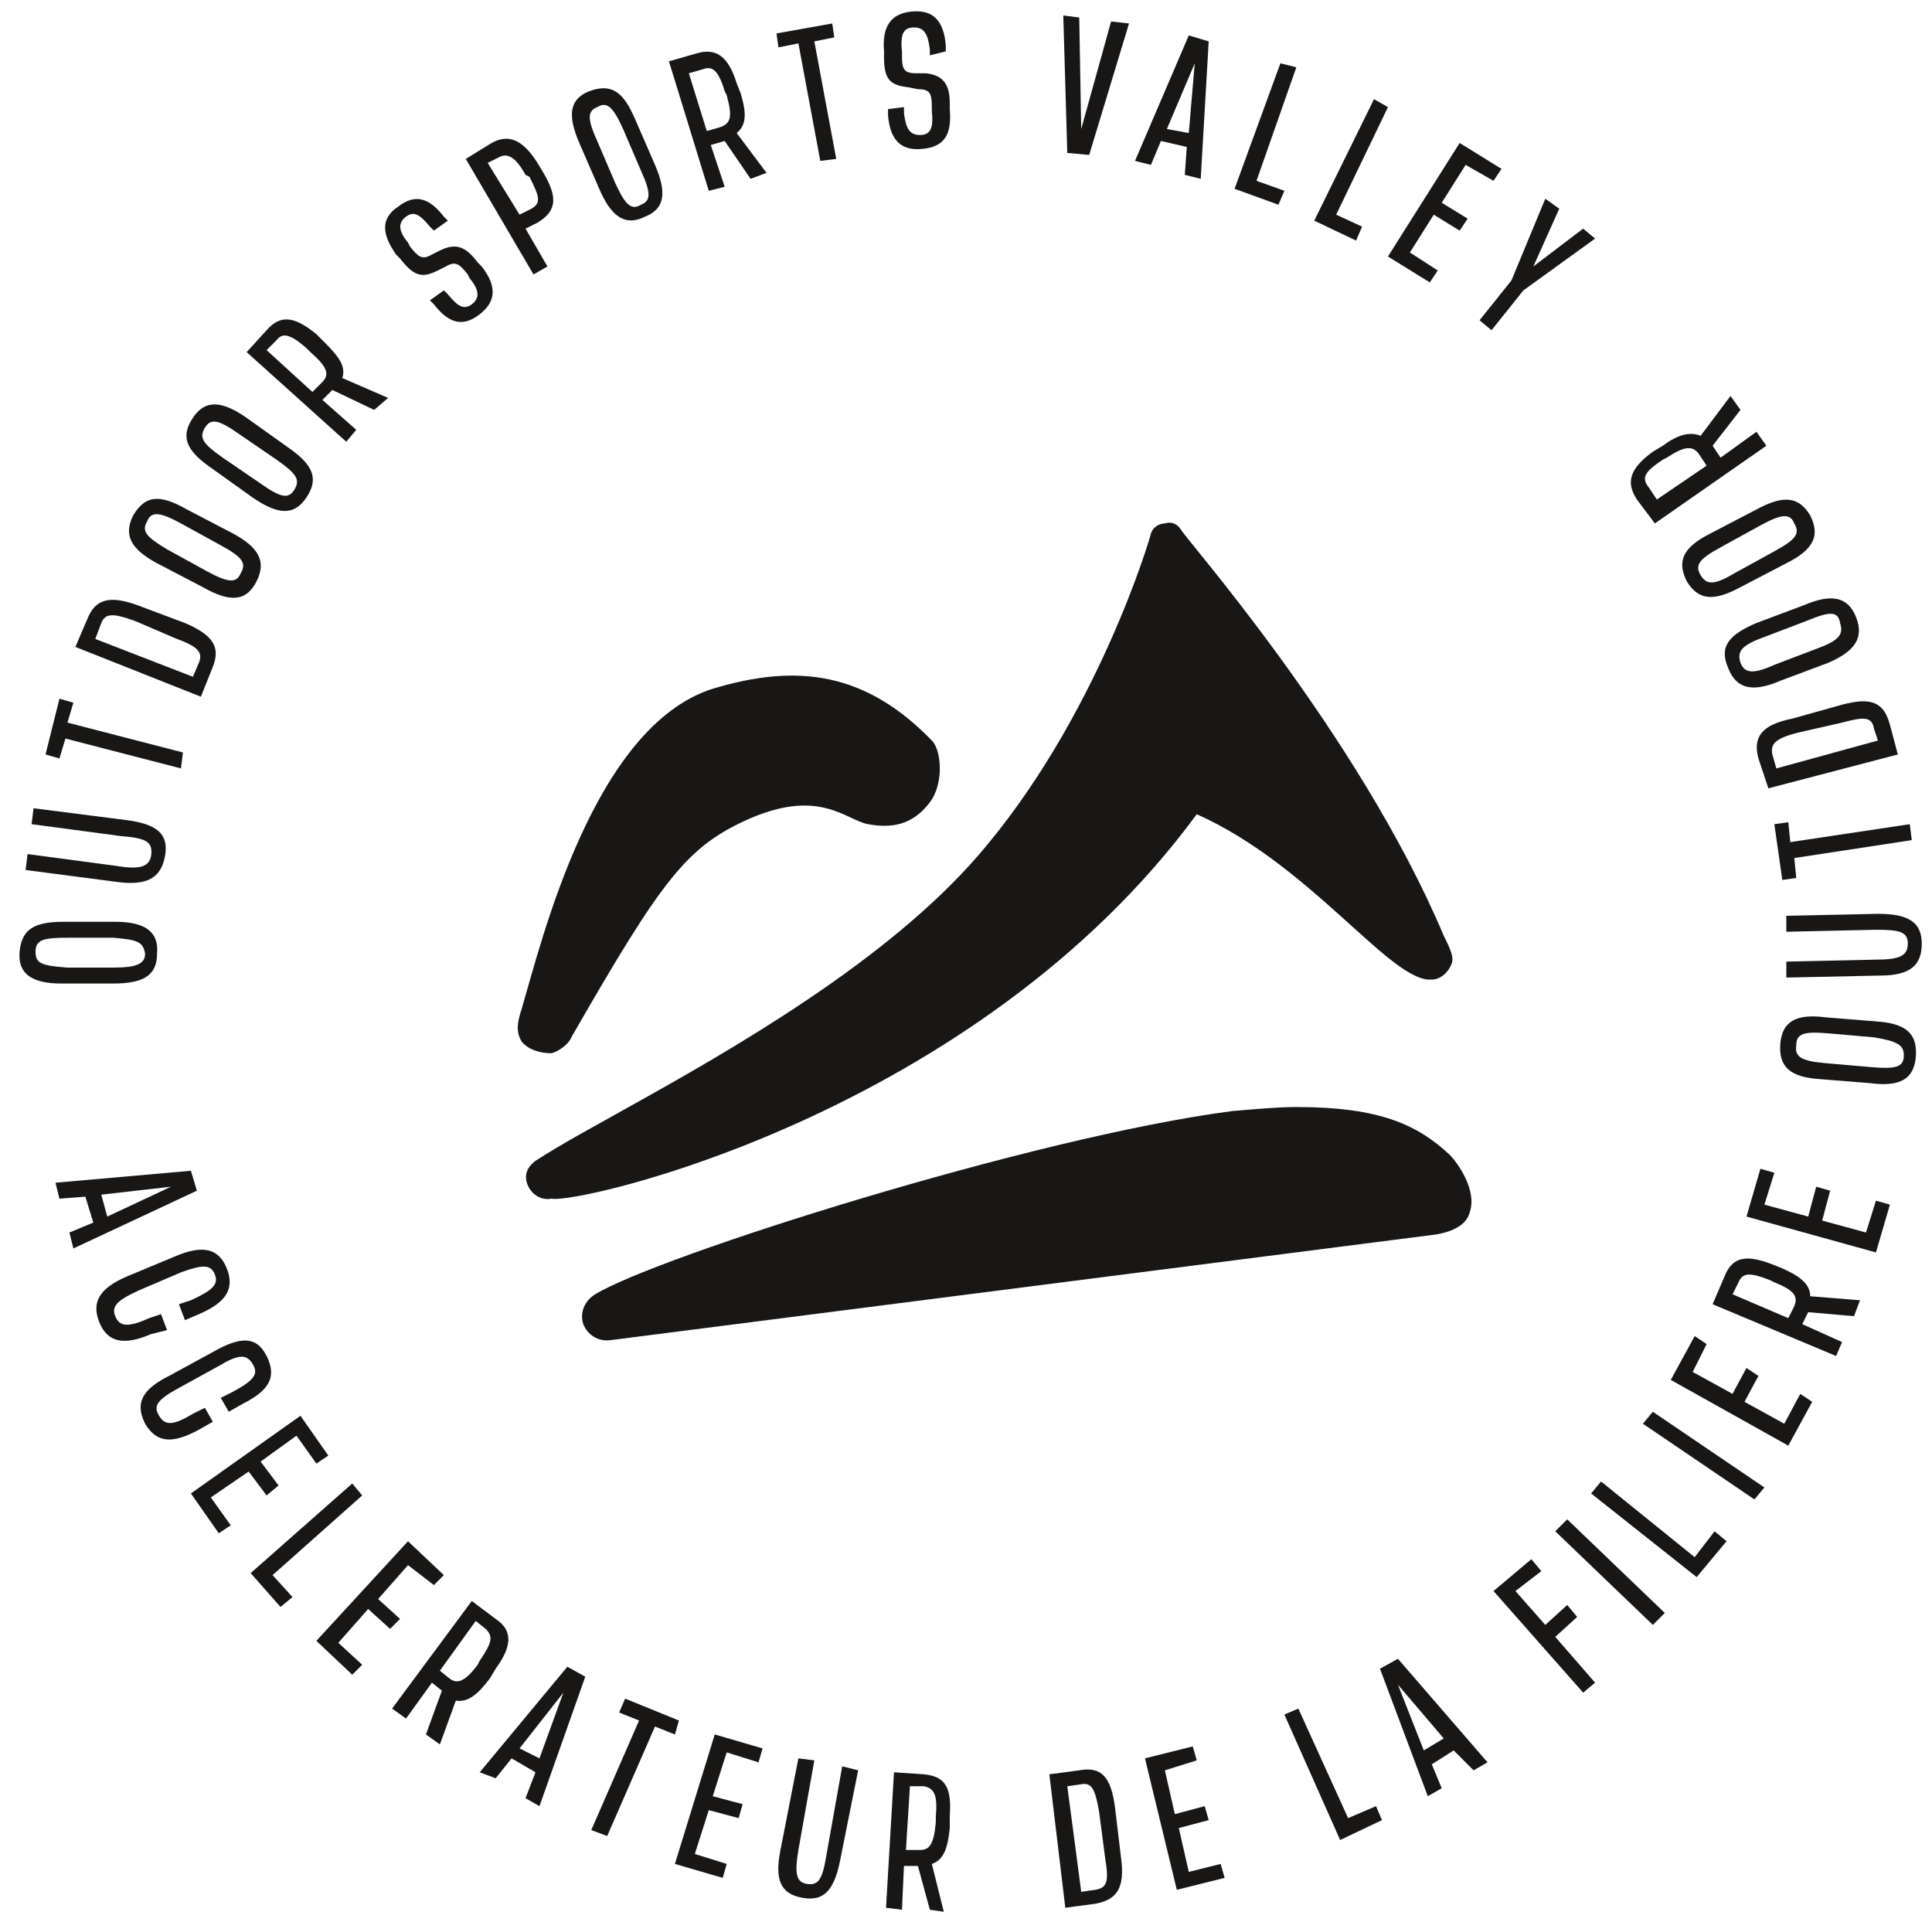 <svg width="97" height="96" viewBox="0 0 97 96" fill="none" xmlns="http://www.w3.org/2000/svg">
<path d="M3.185 46.278H5.785C7.285 46.278 7.985 46.778 7.885 47.878C7.885 48.978 7.185 49.378 5.685 49.378H3.085C1.585 49.378 0.885 48.878 0.985 47.778C1.085 46.678 1.685 46.278 3.185 46.278ZM5.685 47.078H3.385C2.185 47.078 1.785 47.178 1.785 47.778C1.785 48.378 2.085 48.478 3.385 48.578H5.685C6.885 48.578 7.285 48.378 7.285 47.878C7.185 47.278 6.885 47.178 5.685 47.078Z" fill="#181716"/>
<path d="M6.385 41.178C7.885 41.378 8.485 41.878 8.285 42.978C8.085 44.078 7.385 44.478 5.885 44.278L1.285 43.678L1.385 42.878L5.885 43.478C7.085 43.678 7.485 43.478 7.585 42.978C7.685 42.278 7.385 42.078 6.085 41.978L1.585 41.378L1.685 40.578L6.385 41.178Z" fill="#181716"/>
<path d="M3.685 35.278L3.385 36.278L9.185 37.778L9.085 38.578L3.285 37.078L2.985 38.078L2.285 37.878L2.985 35.078L3.685 35.278Z" fill="#181716"/>
<path d="M6.885 30.378L9.285 31.278C10.685 31.878 11.085 32.478 10.685 33.478L10.085 34.978L3.785 32.478L4.385 31.078C4.785 30.078 5.485 29.878 6.885 30.378ZM6.785 31.178C5.685 30.778 5.285 30.778 5.085 31.278L4.785 32.078L9.685 33.978L9.985 33.278C10.185 32.778 9.985 32.478 8.885 32.078L6.785 31.178Z" fill="#181716"/>
<path d="M9.385 25.578L11.685 26.778C12.985 27.478 13.385 28.178 12.885 29.178C12.385 30.178 11.585 30.278 10.185 29.478L7.885 28.278C6.585 27.578 6.185 26.878 6.685 25.878C7.285 24.878 7.985 24.778 9.385 25.578ZM11.085 27.378L9.085 26.278C7.985 25.678 7.585 25.678 7.385 26.178C7.085 26.678 7.385 26.978 8.385 27.578L10.385 28.678C11.485 29.278 11.885 29.278 12.085 28.778C12.385 28.278 12.185 27.978 11.085 27.378Z" fill="#181716"/>
<path d="M12.384 20.978L14.485 22.478C15.784 23.378 15.985 24.078 15.384 24.978C14.784 25.878 13.985 25.878 12.684 24.978L10.585 23.478C9.284 22.578 9.084 21.878 9.684 20.978C10.284 20.078 11.085 20.078 12.384 20.978ZM13.884 23.078L11.985 21.778C10.985 21.078 10.585 20.978 10.284 21.478C9.984 21.978 10.184 22.278 11.184 22.978L13.085 24.278C14.085 24.978 14.485 25.078 14.784 24.578C15.085 24.078 14.884 23.778 13.884 23.078Z" fill="#181716"/>
<path d="M18.785 20.578L16.685 19.578L16.185 20.078L17.885 21.578L17.385 22.178L12.385 17.678L13.385 16.578C14.085 15.778 14.785 15.878 15.885 16.778L16.285 17.178C16.985 17.878 17.385 18.378 17.185 18.978L19.485 19.978L18.785 20.578ZM15.685 19.678L16.185 19.178C16.585 18.778 16.385 18.378 15.585 17.678L15.385 17.478C14.585 16.778 14.185 16.678 13.885 17.078L13.385 17.578L15.685 19.678Z" fill="#181716"/>
<path d="M21.785 11.578L21.585 11.378C21.085 10.778 20.785 10.578 20.385 10.878C19.985 11.178 19.985 11.578 20.485 12.178L20.585 12.378C20.985 12.878 21.185 13.078 21.685 12.778L22.085 12.578C22.885 12.178 23.385 12.378 23.985 13.178L24.185 13.378C24.885 14.278 24.985 15.078 24.085 15.778C23.185 16.478 22.485 16.178 21.785 15.278L21.585 15.078L22.285 14.578L22.485 14.778C22.985 15.378 23.285 15.578 23.685 15.278C24.085 14.978 24.085 14.578 23.585 13.978L23.485 13.778C23.085 13.278 22.885 13.078 22.385 13.378L21.985 13.578C21.185 13.978 20.785 13.878 20.085 12.978L19.885 12.778C19.185 11.778 19.085 10.978 19.985 10.378C20.885 9.678 21.585 9.978 22.285 10.878L22.485 11.078L21.785 11.578Z" fill="#181716"/>
<path d="M26.985 8.178L27.285 8.678C27.985 9.878 27.985 10.578 26.985 11.178L26.385 11.478L27.485 13.378L26.785 13.778L23.385 7.978L24.685 7.178C25.585 6.678 26.285 7.078 26.985 8.178ZM26.385 8.778C25.885 7.878 25.485 7.678 25.085 7.878L24.485 8.178L26.085 10.778L26.685 10.478C27.185 10.178 27.085 9.878 26.585 8.878L26.385 8.778Z" fill="#181716"/>
<path d="M31.885 5.978L32.885 8.278C33.485 9.678 33.385 10.478 32.385 10.878C31.385 11.378 30.685 10.878 30.085 9.478L29.085 7.178C28.485 5.778 28.585 4.978 29.585 4.578C30.685 4.178 31.285 4.578 31.885 5.978ZM32.185 8.578L31.285 6.478C30.785 5.378 30.485 5.078 29.985 5.378C29.485 5.578 29.485 5.978 29.985 7.078L30.885 9.178C31.385 10.278 31.685 10.578 32.185 10.278C32.685 10.078 32.685 9.678 32.185 8.578Z" fill="#181716"/>
<path d="M37.685 8.978L36.385 7.078L35.685 7.278L36.385 9.378L35.585 9.578L33.585 3.078L34.985 2.678C35.985 2.378 36.585 2.878 36.985 4.178L37.185 4.678C37.485 5.678 37.485 6.278 36.985 6.678L38.485 8.678L37.685 8.978ZM35.485 6.578L36.185 6.378C36.685 6.178 36.785 5.878 36.485 4.778L36.385 4.578C36.085 3.578 35.785 3.278 35.285 3.478L34.585 3.678L35.485 6.578Z" fill="#181716"/>
<path d="M41.885 1.878L40.885 2.078L41.985 7.978L41.185 8.078L40.085 2.178L39.085 2.378L38.985 1.678L41.785 1.178L41.885 1.878Z" fill="#181716"/>
<path d="M46.685 2.778V2.478C46.585 1.678 46.385 1.378 45.885 1.378C45.385 1.378 45.185 1.678 45.285 2.578V2.778C45.285 3.478 45.385 3.678 45.985 3.678H46.485C47.385 3.778 47.685 4.278 47.685 5.178V5.478C47.785 6.678 47.485 7.378 46.285 7.478C45.185 7.578 44.685 6.978 44.585 5.778V5.478L45.385 5.378V5.678C45.485 6.478 45.685 6.778 46.185 6.778C46.685 6.778 46.885 6.478 46.785 5.578V5.378C46.785 4.678 46.685 4.478 46.085 4.478L45.585 4.378C44.685 4.278 44.385 3.978 44.385 2.878V2.578C44.285 1.378 44.685 0.678 45.785 0.578C46.885 0.478 47.385 1.078 47.485 2.278V2.578L46.685 2.778Z" fill="#181716"/>
<path d="M56.685 1.178L54.685 7.778L53.585 7.678L53.385 0.778L54.185 0.878L54.285 6.478L55.785 1.078L56.685 1.178Z" fill="#181716"/>
<path d="M59.585 7.378L58.285 7.078L57.785 8.278L56.985 8.078L59.685 1.778L60.685 2.078L60.285 8.978L59.485 8.778L59.585 7.378ZM59.685 6.678L59.985 3.178L58.585 6.478L59.685 6.678Z" fill="#181716"/>
<path d="M64.485 9.578L64.185 10.278L61.985 9.478L64.285 3.178L65.085 3.378L63.085 9.078L64.485 9.578Z" fill="#181716"/>
<path d="M68.385 11.378L68.085 12.078L65.985 11.078L68.985 4.978L69.685 5.378L67.085 10.778L68.385 11.378Z" fill="#181716"/>
<path d="M73.585 8.278L72.385 10.178L73.685 10.978L73.285 11.578L71.985 10.778L70.785 12.678L72.185 13.578L71.785 14.178L69.685 12.878L73.285 7.178L75.385 8.478L74.985 9.078L73.585 8.278Z" fill="#181716"/>
<path d="M80.085 11.978L76.485 14.578L74.885 16.578L74.285 16.078L75.885 14.078L77.585 9.978L78.285 10.478L76.985 13.378L79.485 11.478L80.085 11.978Z" fill="#181716"/>
<path d="M4.685 61.378L4.285 60.078L2.985 60.178L2.785 59.378L9.585 58.778L9.885 59.778L3.685 62.678L3.485 61.878L4.685 61.378ZM5.385 61.078L8.585 59.578L5.085 59.978L5.385 61.078Z" fill="#181716"/>
<path d="M7.585 66.978C6.185 67.578 5.385 67.378 4.985 66.378C4.585 65.378 4.985 64.678 6.385 64.078L8.785 63.078C10.185 62.478 10.985 62.678 11.385 63.678C11.785 64.678 11.385 65.378 9.985 65.978L9.285 66.278L8.985 65.478L9.585 65.278C10.685 64.778 10.985 64.478 10.785 63.978C10.585 63.478 10.185 63.478 9.085 63.878L6.985 64.778C5.885 65.278 5.585 65.578 5.785 66.078C5.985 66.578 6.385 66.678 7.485 66.178L8.085 65.978L8.385 66.778L7.585 66.978Z" fill="#181716"/>
<path d="M9.986 71.778C8.686 72.478 7.886 72.478 7.286 71.478C6.786 70.478 7.086 69.778 8.486 69.078L10.685 67.878C12.085 67.078 12.886 67.078 13.386 68.078C13.886 69.078 13.585 69.778 12.185 70.478L11.486 70.878L11.085 70.178L11.685 69.878C12.786 69.278 12.986 68.978 12.685 68.478C12.386 67.978 11.986 67.978 10.986 68.578L8.986 69.678C7.886 70.278 7.686 70.578 7.986 71.078C8.286 71.578 8.686 71.578 9.686 70.978L10.286 70.678L10.685 71.378L9.986 71.778Z" fill="#181716"/>
<path d="M14.885 72.078L13.085 73.378L13.985 74.578L13.385 75.078L12.485 73.878L10.585 75.178L11.585 76.578L10.985 76.978L9.585 74.978L15.085 71.078L16.485 73.078L15.885 73.478L14.885 72.078Z" fill="#181716"/>
<path d="M14.685 80.178L14.085 80.678L12.585 78.978L17.685 74.478L18.185 75.078L13.685 79.078L14.685 80.178Z" fill="#181716"/>
<path d="M20.485 78.578L18.985 80.278L20.085 81.278L19.585 81.778L18.485 80.778L16.985 82.478L18.185 83.578L17.685 84.078L15.885 82.378L20.485 77.378L22.285 79.078L21.785 79.578L20.485 78.578Z" fill="#181716"/>
<path d="M21.386 87.078L22.186 84.878L21.686 84.478L20.386 86.278L19.686 85.778L23.686 80.378L24.886 81.278C25.785 81.878 25.686 82.678 24.886 83.778L24.585 84.278C23.985 85.078 23.485 85.478 22.886 85.378L22.085 87.578L21.386 87.078ZM22.085 83.878L22.585 84.278C22.985 84.578 23.386 84.378 23.985 83.578L24.085 83.378C24.686 82.478 24.785 82.178 24.386 81.778L23.886 81.378L22.085 83.878Z" fill="#181716"/>
<path d="M26.885 88.978L25.685 88.278L24.885 89.278L24.085 88.978L28.485 83.678L29.385 84.178L27.085 90.678L26.385 90.278L26.885 88.978ZM27.085 88.278L28.285 84.978L26.085 87.778L27.085 88.278Z" fill="#181716"/>
<path d="M33.886 87.078L32.886 86.678L30.485 92.178L29.686 91.878L32.086 86.378L31.085 85.978L31.386 85.278L34.086 86.378L33.886 87.078Z" fill="#181716"/>
<path d="M36.485 87.978L35.785 90.178L37.285 90.578L37.085 91.278L35.585 90.878L34.885 93.078L36.485 93.578L36.285 94.278L33.885 93.578L35.885 87.078L38.285 87.778L38.085 88.478L36.485 87.978Z" fill="#181716"/>
<path d="M42.185 93.378C41.885 94.878 41.385 95.478 40.285 95.278C39.185 95.078 38.885 94.378 39.185 92.878L40.085 88.278L40.885 88.378L40.085 92.878C39.885 94.078 39.985 94.478 40.485 94.578C41.085 94.678 41.285 94.378 41.485 93.178L42.285 88.678L43.085 88.878L42.185 93.378Z" fill="#181716"/>
<path d="M46.685 95.878L46.085 93.678H45.385L45.285 95.878L44.485 95.778L44.885 88.978L46.385 89.078C47.485 89.178 47.785 89.778 47.685 91.178V91.778C47.585 92.778 47.385 93.378 46.785 93.578L47.385 95.978L46.685 95.878ZM45.485 92.878H46.185C46.685 92.878 46.885 92.578 46.985 91.478V91.178C47.085 90.078 46.885 89.778 46.385 89.678H45.685L45.485 92.878Z" fill="#181716"/>
<path d="M55.986 90.778L56.285 93.278C56.486 94.778 56.086 95.378 54.986 95.578L53.486 95.778L52.685 89.078L54.185 88.878C55.285 88.678 55.785 89.178 55.986 90.778ZM55.185 90.978C54.986 89.778 54.785 89.478 54.285 89.578L53.586 89.678L54.285 94.978L54.986 94.878C55.586 94.778 55.685 94.478 55.486 93.278L55.185 90.978Z" fill="#181716"/>
<path d="M58.485 88.878L58.985 91.078L60.485 90.678L60.685 91.378L59.185 91.778L59.685 93.978L61.285 93.578L61.485 94.278L59.085 94.878L57.485 88.278L59.885 87.678L60.085 88.378L58.485 88.878Z" fill="#181716"/>
<path d="M69.085 90.678L69.385 91.378L67.285 92.378L64.485 86.078L65.185 85.778L67.685 91.278L69.085 90.678Z" fill="#181716"/>
<path d="M72.985 87.878L71.885 88.578L72.385 89.778L71.685 90.178L69.285 83.778L70.185 83.278L74.685 88.478L73.985 88.878L72.985 87.878ZM72.485 87.278L70.185 84.578L71.485 87.878L72.485 87.278Z" fill="#181716"/>
<path d="M76.085 79.878L77.585 81.578L78.685 80.578L79.185 81.178L78.085 82.178L80.085 84.478L79.485 84.978L74.985 79.878L76.885 78.278L77.385 78.878L76.085 79.878Z" fill="#181716"/>
<path d="M78.685 76.278L83.585 80.978L82.985 81.578L78.085 76.878L78.685 76.278Z" fill="#181716"/>
<path d="M86.085 76.878L86.685 77.378L85.185 79.178L79.885 74.978L80.385 74.378L85.085 78.178L86.085 76.878Z" fill="#181716"/>
<path d="M82.985 70.878L88.585 74.678L88.085 75.278L82.485 71.478L82.985 70.878Z" fill="#181716"/>
<path d="M84.985 68.878L86.985 69.978L87.685 68.678L88.285 69.078L87.585 70.378L89.585 71.478L90.385 69.978L90.985 70.378L89.785 72.578L83.885 69.278L85.085 67.078L85.685 67.478L84.985 68.878Z" fill="#181716"/>
<path d="M93.085 66.078L90.785 65.878L90.485 66.478L92.485 67.378L92.185 68.078L85.985 65.478L86.585 64.078C86.985 63.078 87.685 62.978 88.985 63.478L89.485 63.678C90.385 64.078 90.885 64.478 90.885 65.078L93.385 65.278L93.085 66.078ZM89.785 66.178L90.085 65.578C90.285 65.078 90.085 64.778 89.085 64.378L88.885 64.278C87.885 63.878 87.485 63.878 87.285 64.378L86.985 64.978L89.785 66.178Z" fill="#181716"/>
<path d="M88.585 60.478L90.785 61.078L91.186 59.578L91.886 59.778L91.486 61.278L93.686 61.878L94.186 60.278L94.886 60.478L94.186 62.878L87.686 61.078L88.386 58.678L89.085 58.878L88.585 60.478Z" fill="#181716"/>
<path d="M91.686 51.078L94.186 51.278C95.686 51.378 96.286 51.878 96.186 53.078C96.086 54.178 95.386 54.578 93.886 54.378L91.386 54.178C89.886 54.078 89.286 53.578 89.386 52.378C89.486 51.278 90.186 50.878 91.686 51.078ZM94.086 52.078L91.786 51.878C90.586 51.778 90.186 51.878 90.186 52.478C90.086 53.078 90.486 53.278 91.686 53.378L93.986 53.578C95.186 53.678 95.586 53.578 95.586 52.978C95.586 52.478 95.286 52.278 94.086 52.078Z" fill="#181716"/>
<path d="M94.285 45.878C95.785 45.878 96.486 46.278 96.486 47.378C96.486 48.478 95.886 48.978 94.386 48.978L89.686 49.078V48.278L94.186 48.178C95.385 48.178 95.785 47.978 95.785 47.378C95.785 46.778 95.385 46.678 94.186 46.678L89.686 46.778V45.978L94.285 45.878Z" fill="#181716"/>
<path d="M89.785 41.278L89.885 42.278L95.885 41.378L95.985 42.178L90.085 43.078L90.185 44.078L89.485 44.178L89.085 41.378L89.785 41.278Z" fill="#181716"/>
<path d="M89.985 36.078L92.485 35.378C93.985 34.978 94.585 35.278 94.885 36.378L95.285 37.878L88.785 39.578L88.285 38.078C87.985 36.978 88.485 36.378 89.985 36.078ZM90.285 36.778C89.085 37.078 88.885 37.378 88.985 37.878L89.185 38.578L94.285 37.178L94.085 36.578C93.985 35.978 93.585 35.978 92.485 36.278L90.285 36.778Z" fill="#181716"/>
<path d="M88.185 31.278L90.585 30.378C91.985 29.778 92.785 29.978 93.185 30.978C93.585 31.978 93.185 32.678 91.785 33.278L89.385 34.178C87.985 34.778 87.185 34.578 86.785 33.578C86.285 32.478 86.785 31.878 88.185 31.278ZM90.685 31.178L88.585 31.978C87.485 32.378 87.185 32.678 87.385 33.278C87.585 33.778 87.985 33.878 89.085 33.378L91.185 32.578C92.285 32.178 92.585 31.878 92.385 31.278C92.285 30.678 91.885 30.678 90.685 31.178Z" fill="#181716"/>
<path d="M85.885 26.778L88.185 25.578C89.485 24.878 90.285 24.878 90.885 25.878C91.385 26.878 91.085 27.578 89.685 28.278L87.385 29.478C86.085 30.178 85.285 30.178 84.685 29.178C84.185 28.178 84.485 27.478 85.885 26.778ZM88.385 26.378L86.385 27.478C85.285 28.078 85.085 28.378 85.385 28.878C85.685 29.378 86.085 29.378 87.085 28.778L89.085 27.678C90.185 27.078 90.385 26.778 90.085 26.278C89.885 25.778 89.485 25.778 88.385 26.378Z" fill="#181716"/>
<path d="M87.385 20.578L85.985 22.378L86.385 22.978L88.185 21.678L88.685 22.378L83.085 26.278L82.185 25.078C81.585 24.178 81.885 23.478 82.985 22.678L83.485 22.378C84.285 21.778 84.885 21.678 85.385 21.878L86.885 19.878L87.385 20.578ZM85.685 23.378L85.285 22.778C84.985 22.378 84.585 22.378 83.685 22.978L83.485 23.078C82.585 23.678 82.385 23.978 82.785 24.478L83.185 25.078L85.685 23.378Z" fill="#181716"/>
<path d="M27.685 52.878C28.085 52.778 28.585 52.378 28.685 52.078C33.285 44.078 34.485 42.478 37.685 41.078C41.185 39.578 42.485 41.178 43.585 41.378C44.685 41.578 45.785 41.478 46.685 40.278C47.385 39.378 47.285 37.678 46.785 37.178C43.485 33.778 40.085 33.278 35.785 34.578C29.785 36.478 27.185 47.278 26.185 50.678C25.985 51.278 25.885 51.778 26.185 52.278C26.485 52.678 27.085 52.878 27.685 52.878Z" fill="#181716"/>
<path d="M65.085 55.578C64.185 55.578 63.085 55.678 61.885 55.778C51.885 57.078 32.985 63.078 29.885 64.978C29.385 65.278 29.085 65.878 29.285 66.478C29.485 66.978 29.985 67.378 30.685 67.278L72.085 61.978C73.285 61.778 73.685 61.278 73.785 60.878C74.185 59.778 73.185 58.378 72.785 57.978C71.185 56.478 69.285 55.578 65.085 55.578Z" fill="#181716"/>
<path d="M59.286 26.578C59.086 26.278 58.786 26.178 58.486 26.278C58.186 26.278 57.886 26.478 57.786 26.778C57.786 26.878 55.086 36.078 49.086 42.978C44.486 48.278 36.786 52.678 31.386 55.678C29.786 56.578 28.286 57.378 26.886 58.278C26.486 58.578 26.286 58.978 26.486 59.478C26.686 59.978 27.186 60.278 27.686 60.178C28.986 60.478 48.986 55.978 60.086 40.878C65.686 43.378 69.586 48.978 71.686 49.178H71.886C72.286 49.178 72.686 48.878 72.886 48.378C72.986 48.078 72.886 47.778 72.486 46.978C68.186 36.778 59.286 26.778 59.286 26.578Z" fill="#181716"/>
</svg>
